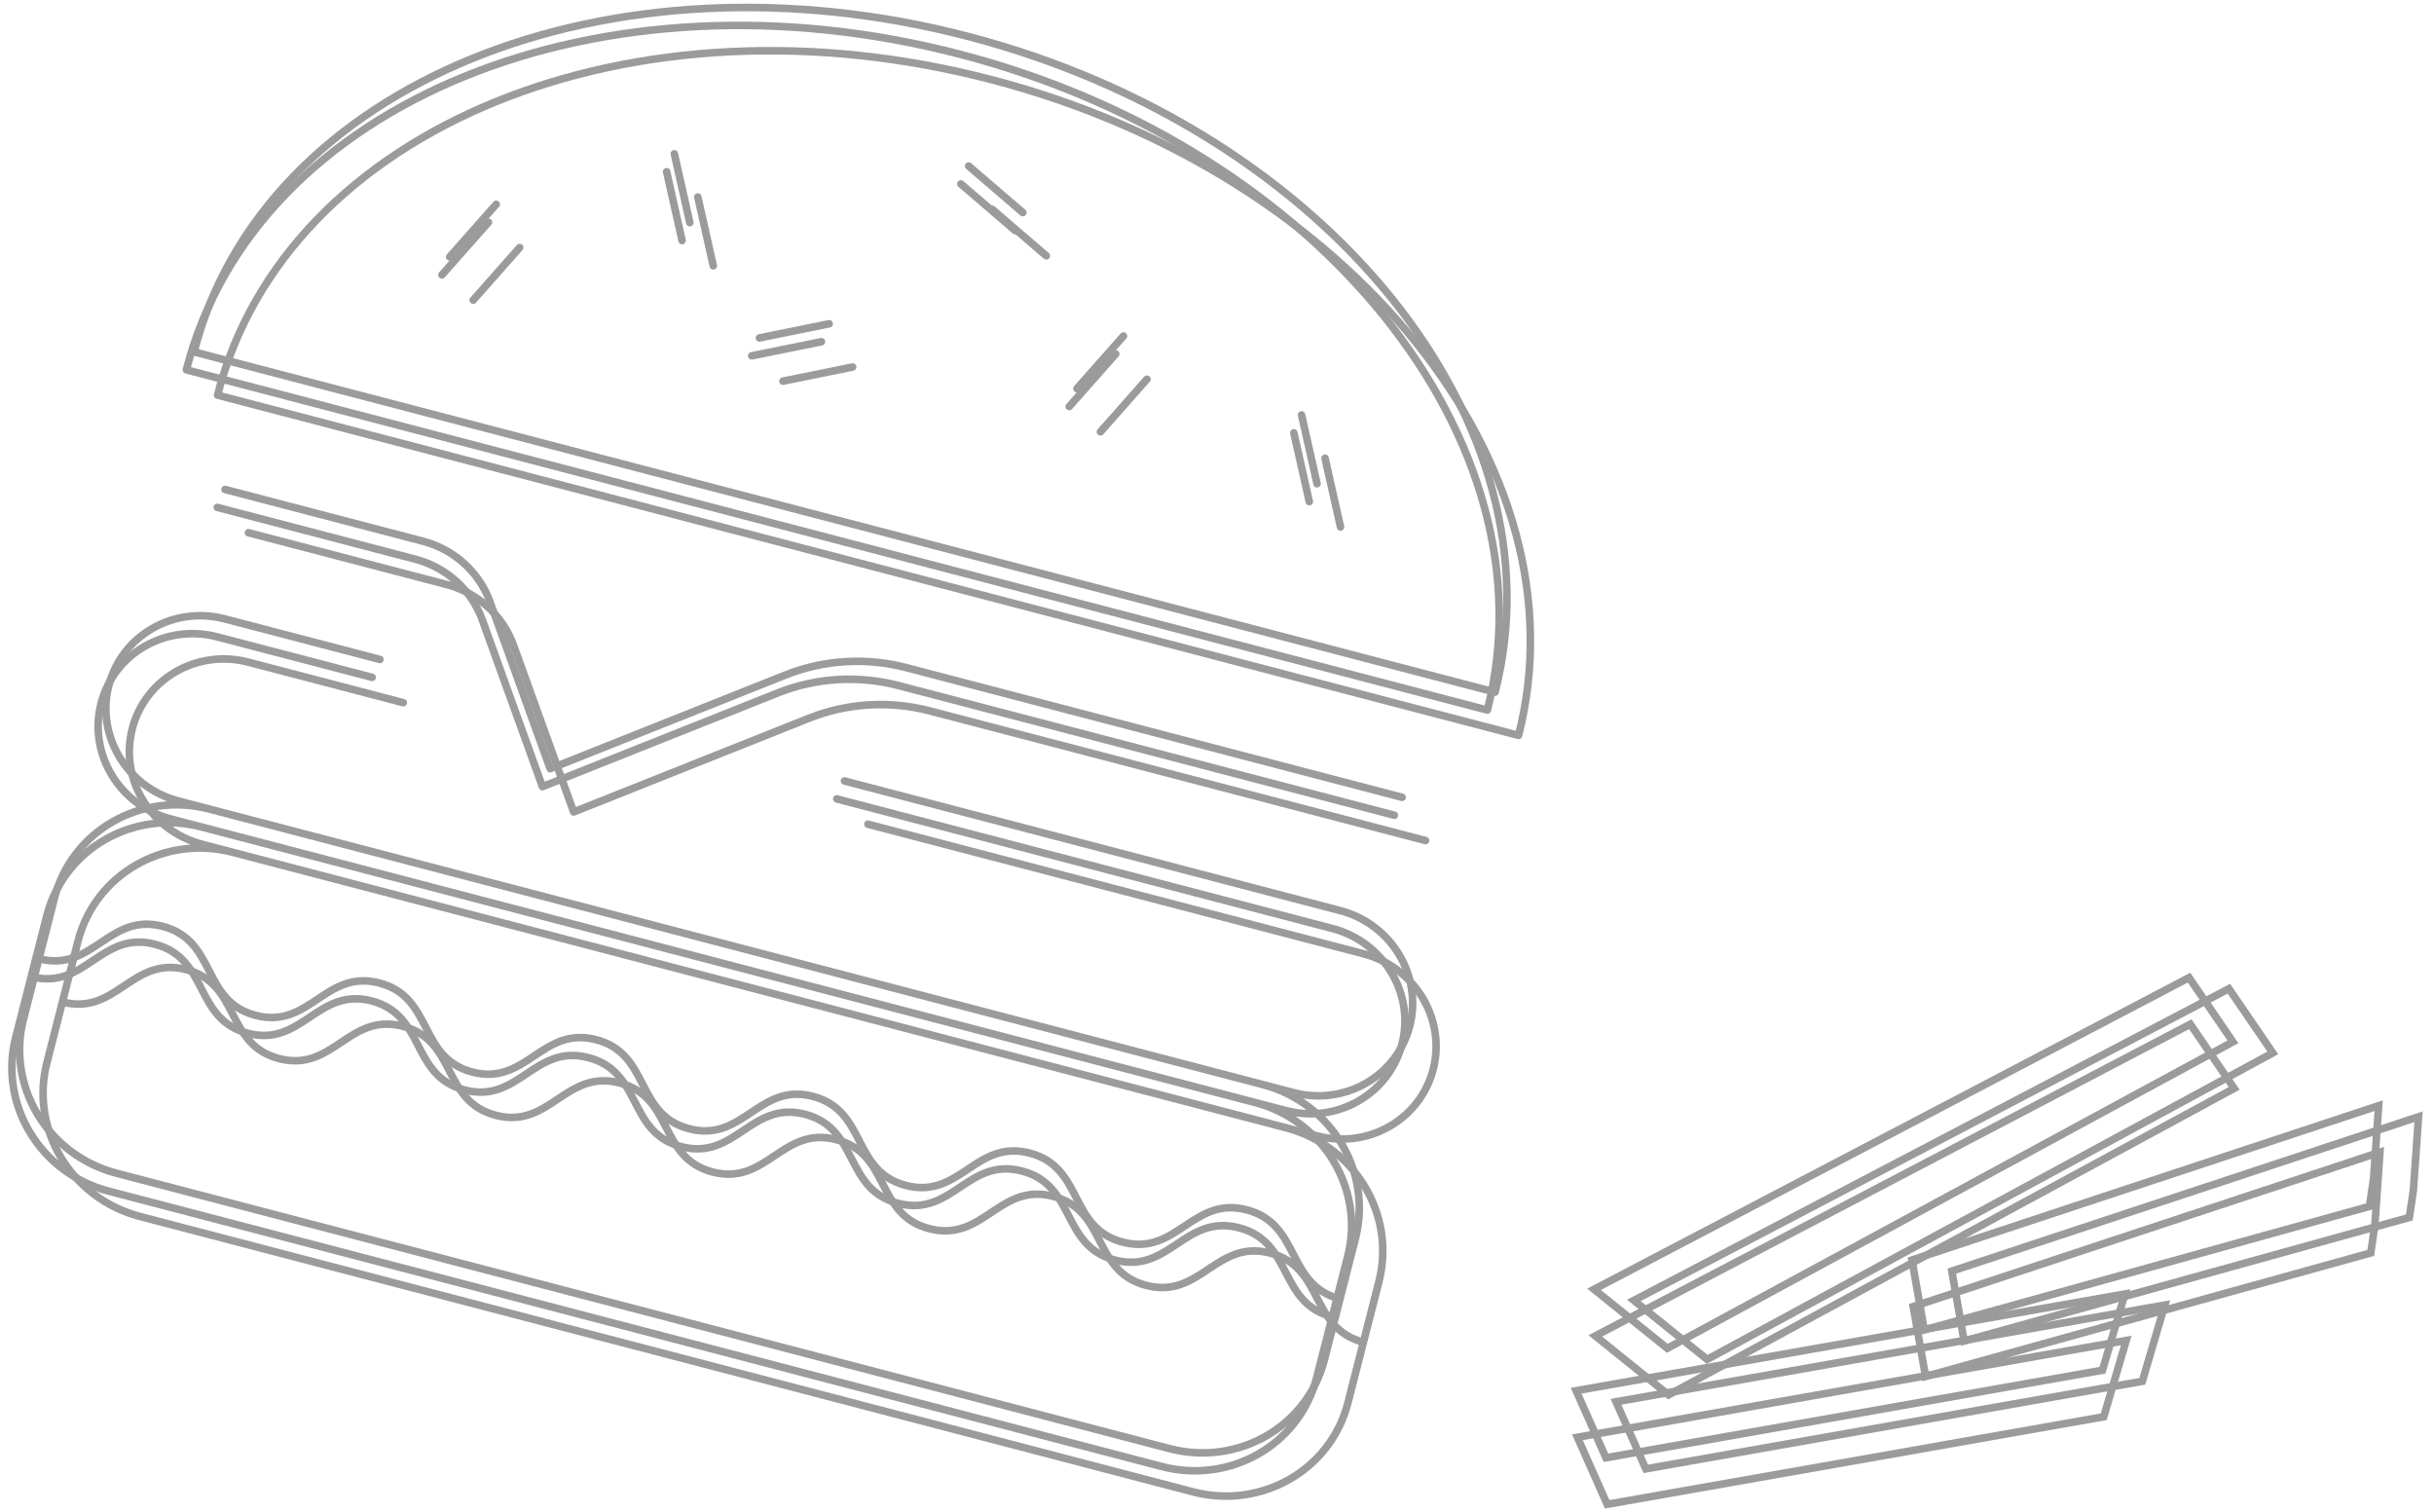 <svg width="322" height="200" viewBox="0 0 322 200" fill="none" xmlns="http://www.w3.org/2000/svg">
<path d="M111.718 103.315L177.284 120.461C184.075 122.237 188.201 129.069 186.501 135.718C184.799 142.369 177.918 146.32 171.129 144.545L23.604 105.962C16.815 104.186 12.689 97.356 14.389 90.706C16.088 84.055 22.972 80.104 29.761 81.88L50.25 87.239M177.266 171.843L175.214 179.87C172.946 188.738 163.77 194.007 154.718 191.64L15.389 155.202C6.337 152.832 0.836 143.726 3.101 134.858L5.154 126.831M177.266 171.843C170.081 169.965 172.131 161.936 164.947 160.058C157.762 158.177 155.709 166.206 148.524 164.326C141.351 162.45 143.403 154.423 136.23 152.547C129.056 150.671 127.004 158.698 119.833 156.822C112.661 154.948 114.714 146.919 107.543 145.043C100.38 143.172 98.328 151.199 91.166 149.325C83.995 147.449 86.047 139.422 78.876 137.546C71.704 135.67 69.652 143.699 62.481 141.823C55.314 139.949 57.364 131.921 50.197 130.047C43.033 128.173 40.981 136.2 33.816 134.326C26.647 132.452 28.7 124.423 21.531 122.55C14.368 120.676 12.316 128.703 5.154 126.831M177.266 171.843L179.319 163.817C181.584 154.948 176.083 145.84 167.031 143.473L27.702 107.035C18.65 104.666 9.474 109.936 7.206 118.802L5.154 126.831M29.768 64.752L55.97 71.606C60.082 72.681 63.406 75.695 64.83 79.642L72.786 101.697L103.938 89.289C108.993 87.275 114.601 86.94 119.921 88.329L185.487 105.478M89.211 20.346L91.256 29.448M65.642 27.031L59.491 33.987M148.626 44.451L142.476 51.407M172.188 54.895L174.234 63.994M128.142 21.964L135.313 28.122M100.471 44.705L109.692 42.833M25.676 46.553C34.744 11.084 80.623 -7.592 128.149 4.838C175.677 17.269 206.854 56.096 197.789 91.566L25.676 46.553Z" stroke="#9B9B9B" stroke-linecap="round" stroke-linejoin="round"/>
<path d="M110.695 105.686L176.261 122.833C183.053 124.609 187.178 131.439 185.478 138.089C183.777 144.74 176.895 148.691 170.106 146.917L22.581 108.334C15.792 106.558 11.667 99.728 13.366 93.077C15.066 86.426 21.949 82.475 28.738 84.252L49.227 89.61M176.243 174.215L174.191 182.242C171.923 191.11 162.747 196.378 153.695 194.011L14.366 157.573C5.315 155.204 -0.187 146.098 2.079 137.229L4.131 129.203M176.243 174.215C169.059 172.337 171.109 164.308 163.924 162.43C156.739 160.549 154.687 168.578 147.502 166.697C140.328 164.821 142.381 156.795 135.207 154.919C128.034 153.043 125.981 161.069 118.81 159.194C111.639 157.32 113.691 149.291 106.52 147.415C99.358 145.543 97.305 153.57 90.143 151.696C82.972 149.82 85.024 141.794 77.853 139.918C70.682 138.042 68.629 146.071 61.458 144.195C54.291 142.321 56.342 134.292 49.175 132.418C42.01 130.545 39.958 138.571 32.793 136.698C25.624 134.824 27.677 126.795 20.508 124.921C13.346 123.048 11.293 131.074 4.131 129.203M176.243 174.215L178.296 166.188C180.561 157.32 175.06 148.211 166.008 145.844L26.679 109.407C17.627 107.037 8.451 112.308 6.184 121.174L4.131 129.203M28.745 67.124L54.948 73.978C59.059 75.053 62.384 78.067 63.807 82.014L71.763 104.068L102.915 91.661C107.97 89.647 113.578 89.312 118.898 90.701L184.465 107.85M88.188 22.718L90.234 31.819M64.619 29.403L58.469 36.359M147.604 46.823L141.453 53.779M171.165 57.266L173.211 66.365M127.119 24.336L134.291 30.493M99.448 47.076L108.67 45.205M24.654 48.925C33.721 13.456 79.6 -5.22 127.126 7.21C174.655 19.64 205.831 58.468 196.766 93.937L24.654 48.925Z" stroke="#9B9B9B" stroke-linecap="round" stroke-linejoin="round"/>
<path d="M114.823 109.035L180.389 126.182C187.18 127.958 191.305 134.79 189.606 141.438C187.904 148.089 181.023 152.04 174.234 150.266L26.708 111.683C19.919 109.907 15.794 103.077 17.494 96.426C19.193 89.776 26.077 85.825 32.866 87.601L53.354 92.96M180.371 177.564L178.318 185.591C176.051 194.459 166.875 199.727 157.823 197.36L18.494 160.922C9.442 158.553 3.941 149.447 6.206 140.579L8.258 132.552M180.371 177.564C173.186 175.686 175.236 167.657 168.051 165.779C160.867 163.898 158.814 171.927 151.629 170.047C144.456 168.171 146.508 160.144 139.335 158.268C132.161 156.392 130.109 164.419 122.937 162.543C115.766 160.669 117.819 152.64 110.647 150.764C103.485 148.893 101.433 156.919 94.27 155.046C87.099 153.17 89.152 145.143 81.981 143.267C74.809 141.391 72.757 149.42 65.585 147.544C58.419 145.67 60.469 137.641 53.302 135.768C46.138 133.894 44.085 141.92 36.921 140.047C29.752 138.173 31.804 130.144 24.635 128.27C17.473 126.397 15.421 134.423 8.258 132.552M180.371 177.564L182.423 169.537C184.688 160.669 179.187 151.561 170.136 149.194L30.806 112.756C21.755 110.386 12.578 115.657 10.311 124.523L8.258 132.552M32.872 70.473L59.075 77.327C63.187 78.402 66.511 81.416 67.934 85.363L75.891 107.417L107.043 95.01C112.098 92.996 117.706 92.661 123.026 94.05L188.592 111.199M92.315 26.067L94.361 35.166M68.747 32.752L62.596 39.708M151.731 50.172L145.58 57.128M175.293 60.615L177.338 69.715M131.247 27.685L138.418 33.843M103.576 50.425L112.797 48.554M28.781 52.274C37.849 16.805 83.728 -1.871 131.254 10.559C178.782 22.989 209.959 61.817 200.893 97.286L28.781 52.274Z" stroke="#9B9B9B" stroke-linecap="round" stroke-linejoin="round"/>
<path d="M289.593 129.334L210.879 170.569L220.57 178.373L295.398 137.824L289.593 129.334Z" stroke="#9B9B9B"/>
<path d="M252.937 166.691L314.681 146.27L314.006 155.924L313.466 159.594L254.568 175.937L252.937 166.691Z" stroke="#9B9B9B"/>
<path d="M237.035 178.951L281.115 171.178L278.141 181.268L212.453 192.852L208.513 183.979L237.035 178.951Z" stroke="#9B9B9B"/>
<path d="M289.761 135.493L211.046 176.729L220.737 184.533L295.565 143.984L289.761 135.493Z" stroke="#9B9B9B"/>
<path d="M253.104 172.848L314.849 152.427L314.174 162.079L313.633 165.751L254.736 182.094L253.104 172.848Z" stroke="#9B9B9B"/>
<path d="M237.202 185.109L281.282 177.335L278.309 187.426L212.62 199.01L208.68 190.137L237.202 185.109Z" stroke="#9B9B9B"/>
<path d="M294.866 130.8L216.152 172.035L225.842 179.839L300.671 139.291L294.866 130.8Z" stroke="#9B9B9B"/>
<path d="M258.209 168.157L319.954 147.736L319.279 157.388L318.738 161.06L259.841 177.403L258.209 168.157Z" stroke="#9B9B9B"/>
<path d="M242.307 180.418L286.387 172.644L283.414 182.735L217.725 194.319L213.785 185.446L242.307 180.418Z" stroke="#9B9B9B"/>
</svg>
